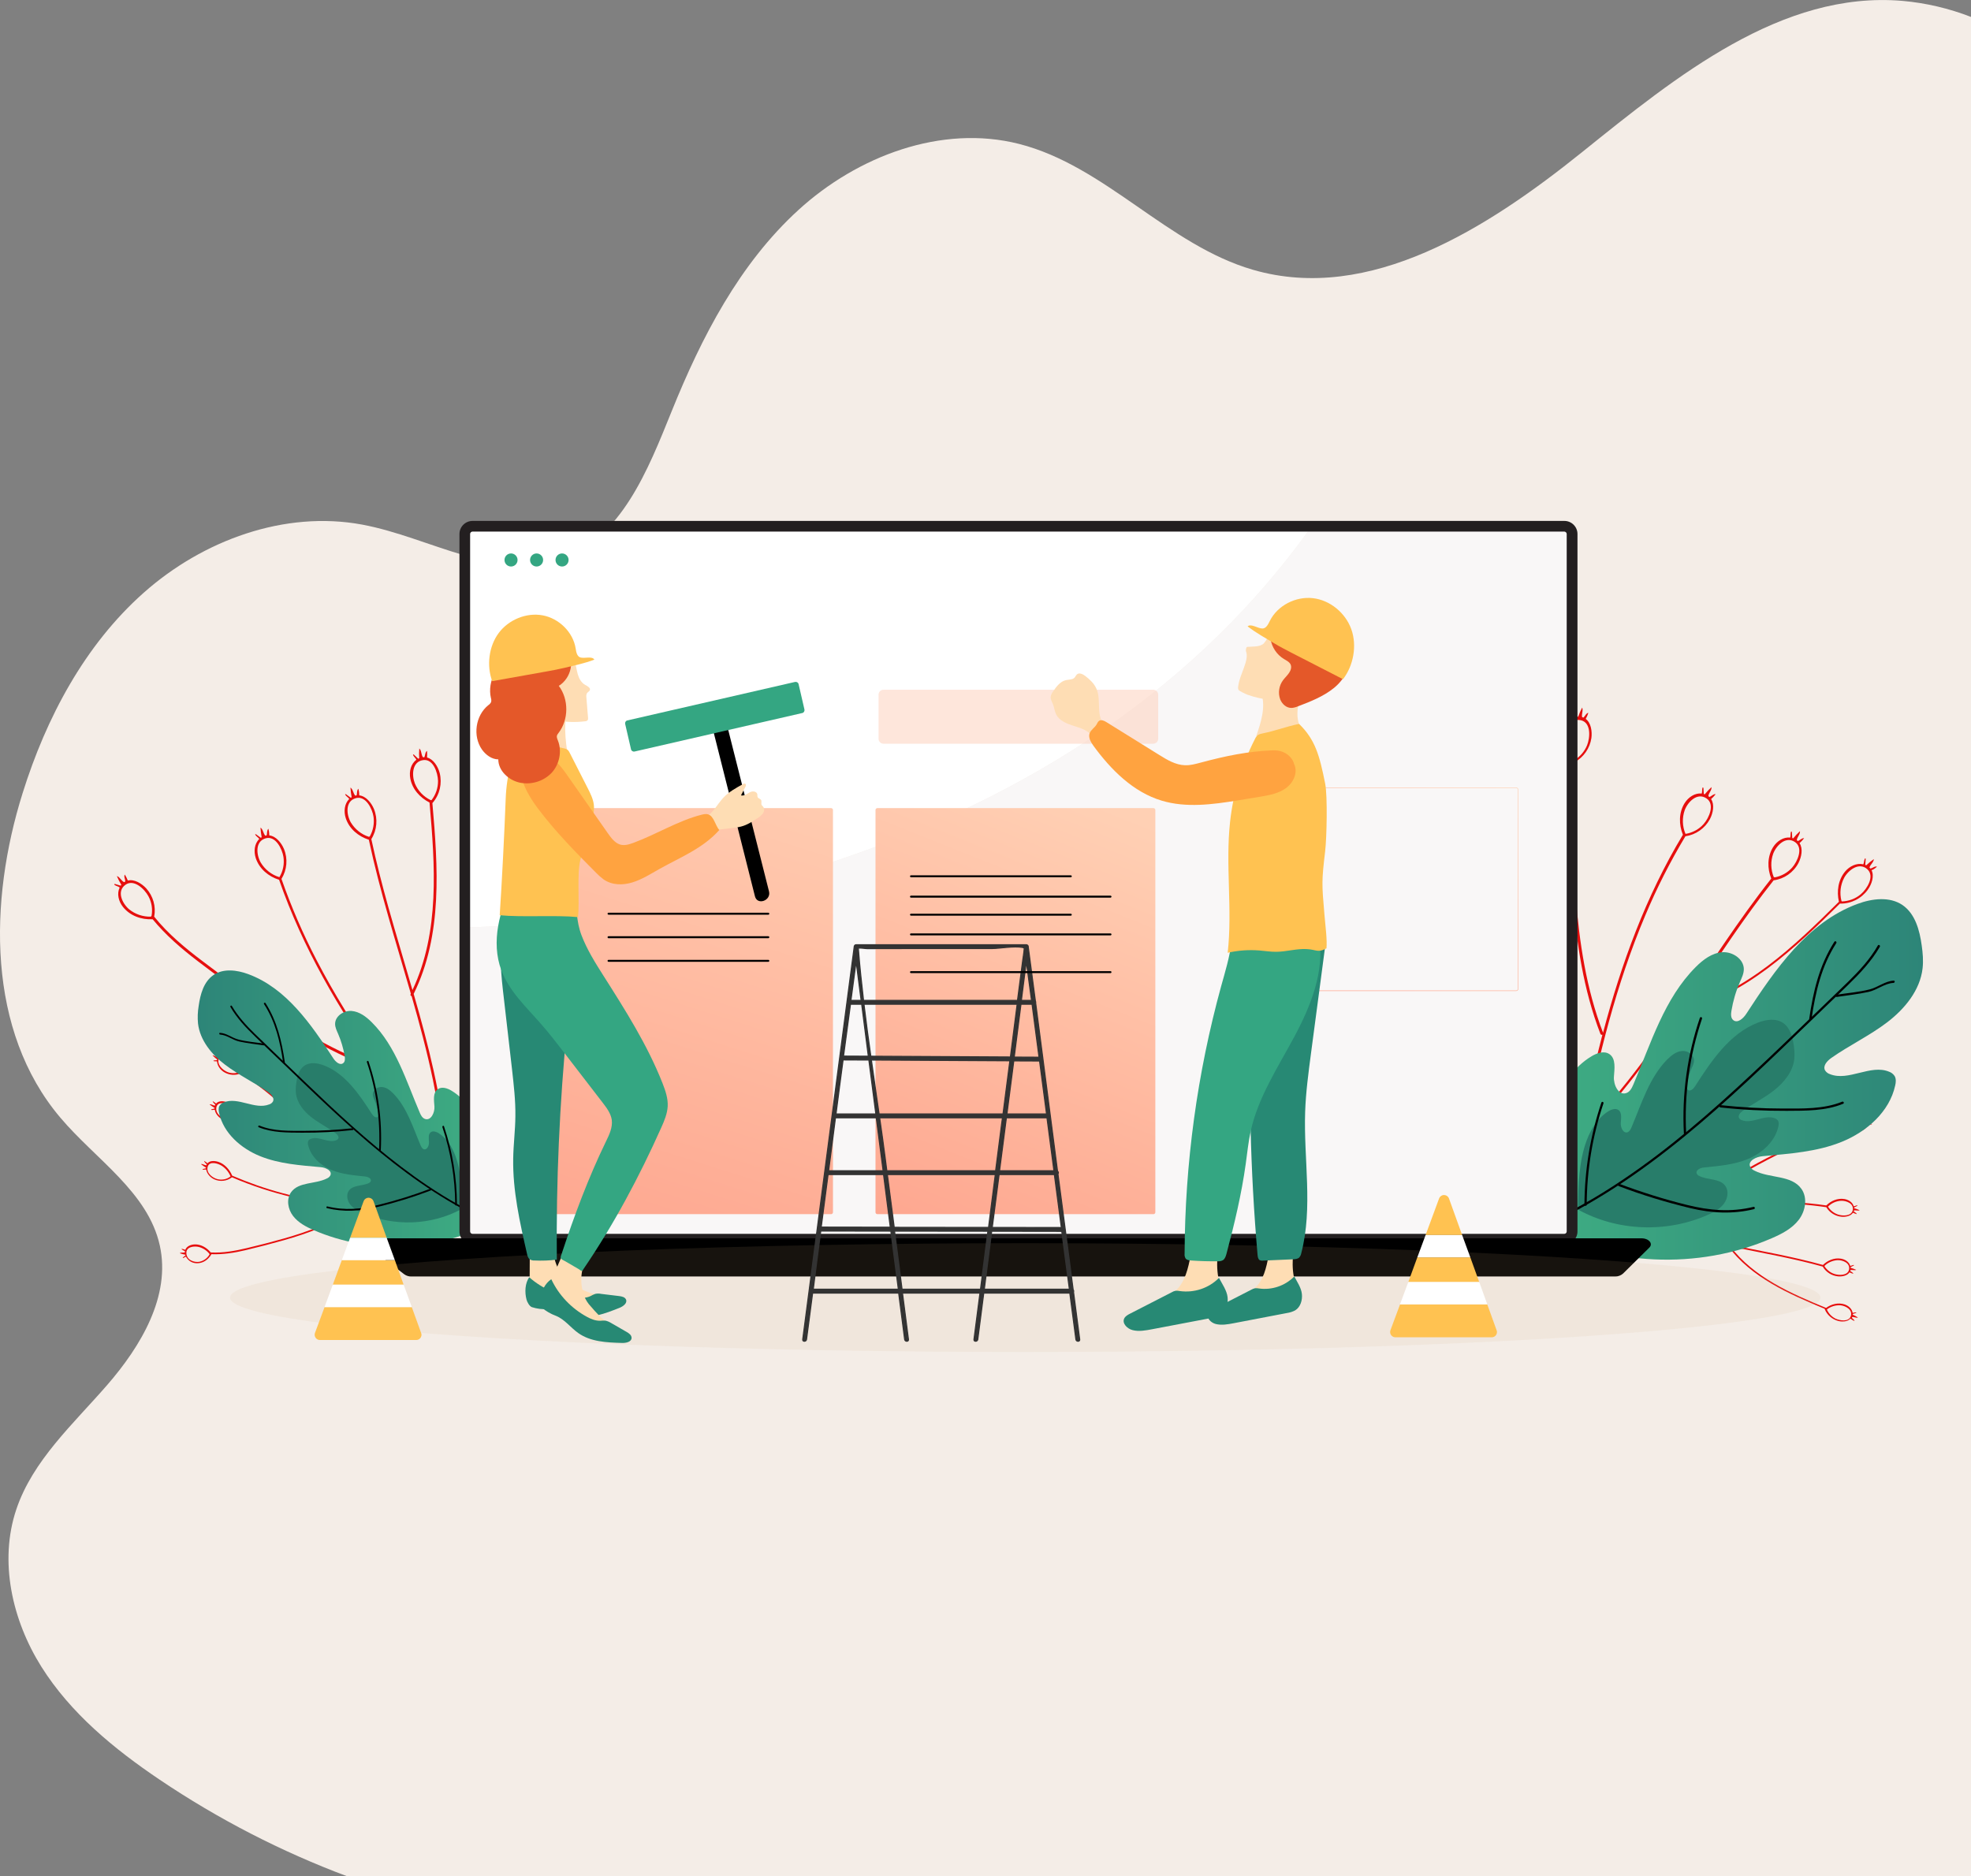 <?xml version="1.0" encoding="UTF-8"?> <svg xmlns="http://www.w3.org/2000/svg" xmlns:xlink="http://www.w3.org/1999/xlink" version="1.1" id="Calque_1" x="0px" y="0px" viewBox="0 0 1811.6 1725" style="enable-background:new 0 0 1811.6 1725;" xml:space="preserve"><rect x="0" y="0" width="1811.6" height="1725" fill="#808080" stroke="none"/> <style type="text/css"> .st0{fill:#F4EDE7;} .st1{fill:#E60F0E;} .st2{fill:url(#SVGID_1_);} .st3{fill:#287D6A;} .st4{fill:url(#SVGID_2_);} .st5{fill:#FFFFFF;} .st6{fill:#F9F7F7;} .st7{fill:#231F20;} .st8{opacity:0.11;fill:#D5AD80;enable-background:new ;} .st9{fill:url(#SVGID_3_);} .st10{fill:url(#SVGID_4_);} .st11{fill:none;stroke:url(#SVGID_5_);stroke-width:0.5;stroke-miterlimit:10;} .st12{fill:#333333;stroke:#333333;stroke-miterlimit:10;} .st13{fill:#34A682;} .st14{opacity:0.54;fill:#FED1BD;enable-background:new ;} .st15{fill:#FEDDB4;} .st16{fill:#278974;} .st17{fill:#FFC251;} .st18{fill:#FFA340;} .st19{fill:#E45829;} </style> <title>Fichier 1</title> <path class="st0" d="M1748.5,0.8c-111-9.4-207.6,69.3-294.4,139.1S1258.9,279,1151.9,248.1c-78.7-22.7-135.9-95.6-215.3-115.8 c-71.3-18.1-148.5,11.2-202.8,60.8s-89,116.9-116.5,185.1c-21.8,54-46.2,116.3-101.1,135.5C456.7,534.6,395,493.9,333,482.3 c-71.4-13.3-146.6,14.4-200.9,62.6S42.5,659.8,20.8,729.1c-31.3,99.7-32.9,218.5,34.6,298.3c32.5,38.5,80.7,68.5,91.5,117.7 c10.2,46.4-17.4,92.5-48.5,128.3s-68.3,69.2-83.4,114.2c-16.1,47.8-3.8,101.9,23,144.6s66.8,75.6,108.6,103.8 c54,36.4,112,66.3,173,89.1h1492.1V15.6C1791.4,7.7,1770.1,2.7,1748.5,0.8z"></path> <path class="st1" d="M1725.2,796.7c-2.1-0.6-3.9,1.3-6,1.8c-0.3-0.3-0.6-0.6-0.9-0.9c0.6-2.7,3.9-4.8,4-7.8c-2.5,1.7-4.8,3.6-7,5.7 c-0.3-0.2-0.6-0.3-0.9-0.4l0.4-5.2c0-0.4-0.1-0.9-0.4-0.8c-0.2,0-0.3,0.2-0.4,0.4c-0.8,1.5-0.6,3.6-1.4,5.1 c-6.1-1.5-12.6,1.7-16.7,6.6c-6.4,7.7-7.9,18.2-5.7,27.8c-41,40.7-85.2,83.3-142.6,98.1c14.8-21.9,29.4-43.9,44.3-65.6 c12.3-17.8,24.9-35.3,38.3-52.2c9.7-1.3,18.2-7.2,22.8-15.9c2.8-5.5,4.4-13.2,1-18.3c1.5-1.3,2.9-2.8,4.2-4.5 c-2.1-0.3-3.7,1.8-5.7,2.6c-0.3-0.3-0.7-0.5-1-0.8c0.2-2.8,3.2-5.3,2.9-8.3c-2.2,2-4.3,4.2-6.2,6.6c-0.3-0.1-0.6-0.2-0.9-0.3 l-0.3-5.2c0-0.4-0.2-0.8-0.6-0.8c-0.2,0-0.3,0.2-0.3,0.4c-0.6,1.6-0.1,3.6-0.7,5.2c-6.3-0.7-12.3,3.4-15.7,8.8 c-5.4,8.7-5.4,19.6-1.7,28.9c-30.3,38.4-56.6,79.7-84.1,120.1l-0.5,0.1c-0.6,0.1-1,0.8-0.9,1.4c0,0.1,0.1,0.2,0.1,0.3 c-14.9,21.9-30.2,43.6-46.7,64.4c-12.6,16-26.1,31.3-40.4,45.9c13.4-67.6,29.8-134.7,56.7-198.3c10.5-25.1,22.9-49.4,36.9-72.8 c9.6-1.4,18-7.3,22.6-15.9c2.8-5.5,4.4-13.2,1-18.3c1.5-1.3,2.9-2.8,4.2-4.5c-2.1-0.3-3.7,1.8-5.7,2.6c-0.3-0.3-0.7-0.5-1-0.8 c0.2-2.8,3.2-5.3,2.9-8.3c-2.2,2-4.3,4.2-6.2,6.6c-0.3-0.1-0.6-0.2-0.9-0.3l-0.3-5.2c0-0.4-0.2-0.8-0.6-0.8c-0.2,0-0.3,0.2-0.3,0.4 c-0.6,1.6-0.1,3.6-0.7,5.2c-6.3-0.7-12.3,3.4-15.7,8.8c-5.5,8.8-5.4,19.8-1.6,29.1c-34.1,56.5-56.6,118.5-73.4,182 c-15.5-40.3-21.8-83.2-25.2-126c-1.7-20.7-2.9-41.4-3.9-62.1c-1-20.3-1-40.6,3-60.6c8.3-4.6,14-12.8,15.4-22.2 c0.8-6.1-0.3-13.9-5.2-17.6c1-1.8,1.8-3.7,2.4-5.6c-2.1,0.4-2.9,2.9-4.5,4.4c-0.4-0.2-0.8-0.3-1.2-0.4c-0.8-2.7,1.2-6.1,0-8.8 c-1.4,2.7-2.6,5.4-3.6,8.3c-0.3,0-0.7,0-1,0.1l-2.1-4.8c-0.1-0.3-0.5-0.7-0.8-0.5c-0.1,0.1-0.2,0.3-0.2,0.5c0,1.8,1.1,3.5,1.1,5.1 c-6.2,1.5-10.4,7.3-11.8,13.6c-2.2,10.3,1.7,20.8,8.6,28.3c0,0,0.1,0.1,0.1,0.1c-3.6,18.7-3.9,37.7-3.1,56.7 c0.9,21.8,2.3,43.7,4.1,65.5c3.5,43.2,9.8,86.5,25.5,127.1c0.3,0.7,1.1,1,1.8,0.8c-7.3,27.7-13.5,55.6-19.1,83.5 c-0.5,2.7-1,5.3-1.6,8l-0.8,0.8c-0.5,0.5-0.5,1.3,0,1.7c0.1,0.1,0.2,0.1,0.3,0.2c-4.6,23.2-8.8,46.5-13,69.7 c-0.3,1.6,2.1,2.3,2.4,0.7c4.3-23.9,8.7-48,13.4-71.9c34.6-34.6,63.3-74,90.8-114.4c58.9-14.2,104.1-57.5,146-99 c0.1,0,0.2,0.1,0.3,0.1c10,0.1,19.3-4.6,25.2-12.7c3.6-5,6.2-12.5,3.5-18C1722.1,799.4,1723.7,798.1,1725.2,796.7z M1629.8,784.8 c2.8-7.4,11.4-16.5,20-10.7c8,5.4,2.3,17.9-2.6,23.5c-4.2,4.7-9.9,7.9-16.1,9c-0.2-0.2-0.5-0.3-0.8-0.3 C1627.5,799.4,1627.3,791.8,1629.8,784.8L1629.8,784.8z M1548.5,744.7c2.8-7.4,11.4-16.5,20-10.7c8,5.4,2.3,17.9-2.6,23.5 c-4.3,4.9-10.3,8.1-16.7,9.1C1546.2,759.6,1546,751.8,1548.5,744.7L1548.5,744.7z M1438.1,679c0.1-7.9,5.2-19.4,15.2-16.8 c9.3,2.4,8.2,16.1,5.4,23c-2.4,5.8-6.6,10.6-12,13.8c-0.3-0.1-0.7-0.1-1,0.1C1440.8,693.5,1438.1,686.4,1438.1,679z M1710.4,822 c-4.9,4.2-11.1,6.5-17.5,6.7c-0.1-0.2-0.2-0.4-0.4-0.6c-1.8-7.1-0.9-14.6,2.5-21.1c3.8-7,13.6-14.8,21.3-7.9 C1723.4,805.5,1716,817.2,1710.4,822z"></path> <path class="st1" d="M1704.5,1214.4c-0.1-1.3-1.6-1.9-2.4-2.9c0.1-0.2,0.2-0.5,0.3-0.7c1.7-0.3,3.6,1,5.3,0.4 c-1.5-1-3.1-1.8-4.8-2.6c0-0.2,0-0.4,0-0.6l3-1c0.2-0.1,0.5-0.3,0.3-0.4c-0.1-0.1-0.2-0.1-0.3-0.1c-1.1-0.1-2.1,0.5-3.1,0.4 c-0.6-3.8-3.9-6.6-7.6-7.8c-5.8-1.8-12-0.2-16.8,3.3c-32.2-13.3-66.3-28-88-56.5c15.6,3.2,31.3,6.1,46.9,9.4 c12.8,2.7,25.5,5.6,38,9.1c3,5.1,8.3,8.5,14.2,9c3.7,0.3,8.4-0.6,10.4-3.7c1.1,0.5,2.3,1,3.5,1.3c-0.3-1.3-1.9-1.7-2.8-2.6 c0.1-0.2,0.2-0.5,0.2-0.7c1.6-0.6,3.7,0.5,5.3-0.3c-1.7-0.8-3.4-1.4-5.1-1.9c0-0.2,0-0.4-0.1-0.6l2.8-1.4c0.2-0.1,0.4-0.3,0.3-0.5 c-0.1-0.1-0.2-0.1-0.3-0.1c-1.1,0.1-2,0.8-3.1,0.8c-1.1-3.7-4.8-6-8.6-6.6c-6.1-1-12.2,1.6-16.5,5.8c-28.5-7.9-57.6-12.9-86.6-18.8 l-0.2-0.3c-0.2-0.3-0.7-0.4-1-0.2c-0.1,0-0.1,0.1-0.2,0.2c-15.7-3.2-31.3-6.6-46.8-11c-11.9-3.3-23.6-7.2-35-11.8 c40.8-8.3,82-14.9,123.7-14.8c16.4,0,32.9,1.2,49.2,3.6c3,5,8.3,8.3,14.1,8.8c3.7,0.3,8.4-0.6,10.4-3.7c1.1,0.5,2.3,1,3.5,1.3 c-0.3-1.3-1.9-1.7-2.8-2.6c0.1-0.2,0.2-0.5,0.2-0.7c1.6-0.6,3.7,0.5,5.3-0.3c-1.7-0.8-3.4-1.4-5.1-1.9c0-0.2,0-0.4-0.1-0.6l2.8-1.4 c0.2-0.1,0.4-0.3,0.3-0.5c-0.1-0.1-0.2-0.1-0.3-0.1c-1.1,0.1-2,0.8-3.1,0.8c-1.1-3.7-4.8-6-8.6-6.6c-6.2-1-12.3,1.6-16.6,5.9 c-39.4-5.8-79.2-3.8-118.5,1.7c18.8-18,41.2-31.5,64.2-43.5c11.1-5.8,22.3-11.3,33.7-16.7c11.1-5.3,22.4-10,34.4-12.5 c4.5,3.6,10.4,4.8,15.9,3.4c3.6-1,7.7-3.4,8.6-7c1.2,0.1,2.5,0.2,3.7,0.1c-0.7-1.1-2.3-0.9-3.5-1.5c0-0.3,0-0.5-0.1-0.8 c1.3-1.1,3.7-0.7,4.9-2.1c-1.8-0.2-3.6-0.2-5.4-0.1c-0.1-0.2-0.2-0.4-0.3-0.5l2.2-2.3c0.2-0.2,0.3-0.4,0.1-0.6 c-0.1-0.1-0.2-0.1-0.3,0c-1,0.4-1.7,1.4-2.6,1.8c-2.3-3.1-6.5-4.1-10.3-3.4c-6.3,1.2-11.2,5.8-13.8,11.4c0,0,0,0.1,0,0.1 c-11.3,2.4-21.9,6.7-32.3,11.5c-11.9,5.6-23.8,11.5-35.5,17.6c-23.2,12-45.8,25.7-64.8,43.9c-0.3,0.3-0.3,0.8,0,1.2 c-17.1,2.4-34.1,5.5-51,8.9l-4.8,1l-0.6-0.3c-0.4-0.1-0.8,0-1,0.4c0,0.1,0,0.1,0,0.2c-14,2.9-27.9,5.9-41.9,9 c-0.9,0.2-0.8,1.7,0.2,1.5c14.3-3.2,28.7-6.4,43.2-9.3c27.4,11.2,56,17.9,84.9,23.8c21.7,29.5,56.4,44.5,89.2,58.1 c0,0.1,0,0.1,0,0.2c2.2,5.6,7.1,9.7,12.9,11.1c3.6,0.8,8.4,0.5,10.8-2.3C1702.2,1213.4,1703.4,1214,1704.5,1214.4z M1688.8,1158.5 c4.8-0.2,11.9,2.5,10.7,8.6c-1.1,5.7-9.4,5.5-13.7,4c-3.6-1.2-6.7-3.7-8.8-6.9c0.1-0.2,0.1-0.3,0-0.5 C1680.2,1160.6,1684.4,1158.8,1688.8,1158.5L1688.8,1158.5z M1692.2,1103.9c4.8-0.2,11.9,2.5,10.7,8.6c-1.1,5.7-9.4,5.5-13.7,4 c-3.7-1.3-6.9-3.8-9-7.2C1683.3,1106.1,1687.6,1104.1,1692.2,1103.9L1692.2,1103.9z M1703,1027.1c4.4-1.8,12-1.6,12.9,4.5 c0.8,5.7-7.1,8.3-11.5,8.4c-3.8,0-7.5-1.2-10.5-3.5c0-0.2-0.1-0.4-0.3-0.5C1695.6,1032,1698.9,1028.8,1703,1027.1L1703,1027.1z M1687,1212.2c-3.5-1.8-6.2-4.6-7.8-8.2c0.1-0.1,0.2-0.2,0.2-0.4c3.5-2.6,7.9-3.9,12.3-3.6c4.8,0.5,11.4,4.1,9.4,10 C1699.2,1215.5,1691,1214.1,1687,1212.2L1687,1212.2z"></path> <linearGradient id="SVGID_1_" gradientUnits="userSpaceOnUse" x1="1414.37" y1="733.748" x2="1767.299" y2="733.748" gradientTransform="matrix(1 0 0 -1 0 1726)"> <stop offset="0" style="stop-color:#3FAE83"></stop> <stop offset="1" style="stop-color:#2D8578"></stop> </linearGradient> <path class="st2" d="M1414.4,1124.8c0.2-36.3,0.5-73.6,13.4-107.6c7-18.5,18.2-36.1,35.1-46.2c5-3,11.6-5.2,16.4-1.9 c6.1,4.2,4.6,13.4,4.1,20.8s4.2,17.4,11.3,15c3.4-1.1,5.2-4.7,6.6-8c16.2-37.8,28.3-79,57.4-108c6.7-6.7,14.8-12.8,24.2-13.5 s19.8,6.1,19.9,15.5c0,4.2-1.9,8.1-3.6,11.9c-3.7,8.5-6.3,17.4-7.8,26.5c-0.5,3.1-0.7,6.7,1.8,8.6c3.9,3,9.1-1.6,11.8-5.8 c26.6-40.9,56.4-84.2,102.2-101.1c13.5-5,29.6-7,41.4,1c11.7,8,15.8,23.2,17.7,37.2c1,7,1.6,14,0.8,21 c-2.3,20.2-16.4,37.3-32.5,49.6s-34.8,21.1-51.4,32.8c-3.8,2.7-7.9,7.1-5.8,11.3c1,1.7,2.7,3,4.6,3.6c17.1,6.8,37.2-9.3,54.2-2.3 c2.1,0.7,3.9,2.1,5.2,4c1.5,2.6,1.2,5.9,0.5,8.8c-5.3,24.2-26.2,42.4-49.1,51.7s-48.1,10.9-72.7,13.2c-5.8,0.5-13.8,4.2-11.5,9.6 c0.7,1.8,2.5,3,4.2,3.8c14,7.1,33.8,3.8,42.9,16.6c5.9,8.3,3.8,20.4-2.4,28.5s-15.7,13-25,17c-67.7,29.3-148.8,25.6-213.5-9.7"></path> <path class="st3" d="M1450.4,1110.1c0.3-20.8,0.7-42.2,8-61.8c4-10.6,10.4-20.8,19.9-26.7c2.8-1.7,6.6-3,9.2-1.2 c3.4,2.4,2.5,7.6,2.2,11.9s2.3,9.9,6.2,8.6c1.9-0.7,2.9-2.7,3.7-4.6c9.2-21.7,16.3-45.5,32.7-62.2c3.8-3.8,8.3-7.4,13.6-7.9 s11.1,3.4,11.1,8.8c0,2.4-1.1,4.7-2.1,6.9c-2.1,4.9-3.6,10-4.5,15.2c-0.3,1.8-0.4,3.9,1,4.9c2.2,1.7,5.1-1,6.6-3.4 c15.1-23.6,32-48.6,57.8-58.5c7.6-2.9,16.6-4.2,23.2,0.4s8.7,13.2,9.8,21.2c0.6,4,0.7,8,0.4,12c-1.4,11.6-9.4,21.4-18.5,28.6 s-19.6,12.3-29,19c-2.1,1.5-4.5,4.1-3.3,6.5c0.6,1,1.5,1.7,2.6,2c9.6,3.8,20.9-5.6,30.4-1.7c1.2,0.4,2.2,1.2,2.9,2.3 c0.8,1.5,0.6,3.4,0.3,5.1c-3.1,13.9-14.9,24.5-27.8,29.9s-27,6.5-40.8,7.9c-3.3,0.3-7.7,2.5-6.5,5.6c0.5,1,1.3,1.8,2.4,2.2 c7.8,4,19,2,24,9.3c3.3,4.8,2,11.7-1.5,16.3s-8.8,7.5-14.1,9.9c-38.1,17.1-83.6,15.4-119.7-4.5"></path> <path d="M1415.1,1129.5c96.4-42.7,172.9-117.5,247.8-189.6c11.7-11.3,23.4-22.5,35.1-33.8c11.2-10.9,22-22.2,29.8-35.7 c0.7-1.2-1.1-2.4-1.8-1.2c-7.2,12.6-17,23.2-27.3,33.3s-20.9,20.1-31.3,30.2c-18.9,18.2-37.7,36.4-56.8,54.2 c-37.6,35.2-76.6,69.2-119.4,97.9c-24.4,16.5-50.1,30.8-77,42.8C1413,1128.2,1413.9,1130.1,1415.1,1129.5L1415.1,1129.5z"></path> <path d="M1562.4,935.7c-11.6,34.2-16.6,70.2-14.7,106.3c0.1,1.3,2.2,1.5,2.1,0.1c-1.9-35.8,3.1-71.7,14.6-105.7 c0.2-0.6-0.2-1.1-0.7-1.3C1563.2,935,1562.6,935.2,1562.4,935.7L1562.4,935.7z"></path> <path d="M1581.3,1018.1c20.3,2.2,40.6,3.2,61,3.1c17.2-0.1,35.6,0.2,51.8-6.5c1.3-0.5,0.3-2.4-0.9-1.9c-17,7-36.7,6.3-54.7,6.3 c-19,0-38.1-1.1-57-3.1C1580.1,1015.8,1580,1017.9,1581.3,1018.1L1581.3,1018.1z"></path> <path d="M1686,865.8c-13.9,21.8-19.4,45.6-23.1,70.9c-0.2,1.3,1.9,1.5,2.1,0.1c3.7-24.9,9-48.3,22.8-69.8 C1688.5,865.8,1686.8,864.6,1686,865.8L1686,865.8z"></path> <path d="M1688.3,916.5c9.6-1.5,19.5-2.5,29-4.6c8-1.7,14.8-7.9,23.1-8.3c1.3-0.1,1.5-2.2,0.1-2.1c-8,0.5-14.2,6-21.8,8 c-10,2.6-20.7,3.4-30.8,5C1686.5,914.7,1686.9,916.7,1688.3,916.5L1688.3,916.5z"></path> <path d="M1471.9,1013.6c-10.2,30.2-15.4,61.9-15.6,93.8c0,1.4,2.1,1.5,2.1,0.1c0.1-31.7,5.3-63.2,15.4-93.2c0.2-0.6-0.2-1.1-0.7-1.3 C1472.7,1012.8,1472.1,1013.1,1471.9,1013.6L1471.9,1013.6z"></path> <path d="M1487.8,1090.4c21.5,8.2,43.6,14.9,66,20.3c19.4,4.6,38.7,5.7,58.3,0.9c1.3-0.3,0.9-2.4-0.4-2.1 c-20.8,5.1-40.7,3.3-61.2-1.8c-21-5.2-41.7-11.7-61.9-19.3C1487.2,1087.9,1486.5,1089.9,1487.8,1090.4L1487.8,1090.4z"></path> <path class="st1" d="M392.5,690.3c-1.8,1.2-1.6,3.8-2.4,5.8c-0.4,0-0.8,0-1.3,0.1c-1.8-2.2-1.2-6.1-3.4-8.1c-0.3,3-0.3,6-0.1,9 c-0.3,0.1-0.6,0.3-0.9,0.4l-3.8-3.6c-0.3-0.3-0.7-0.5-0.9-0.2c-0.1,0.2-0.1,0.4,0,0.5c0.7,1.6,2.4,2.8,3,4.3 c-5.1,3.7-6.8,10.8-5.6,17.1c1.8,9.9,8.9,17.7,17.7,22.2c5,57.5,9.6,118.8-15.7,172.4c-7.3-25.4-15-50.7-22.1-76 c-5.8-20.8-11.2-41.7-15.7-62.8c5.2-8.3,6.1-18.6,2.4-27.7c-2.4-5.7-7.3-11.8-13.5-12.5c0-2-0.3-4.1-0.8-6.1c-1.6,1.4-1,4-1.6,6.1 c-0.4,0.1-0.8,0.1-1.2,0.3c-2-1.9-2-5.8-4.5-7.5c0.2,3,0.5,6,1.1,8.9c-0.3,0.2-0.5,0.4-0.8,0.5l-4.2-3.1c-0.3-0.2-0.8-0.4-0.9-0.1 c-0.1,0.2,0,0.4,0.1,0.5c0.9,1.5,2.7,2.4,3.6,3.8c-4.5,4.4-5.2,11.6-3.2,17.7c3.2,9.8,11.6,16.7,21.2,19.8 c10.2,47.9,25.1,94.5,38.6,141.5l-0.2,0.5c-0.3,0.6-0.1,1.3,0.5,1.6c0.1,0.1,0.2,0.1,0.4,0.1c7.3,25.5,14.2,51.1,19.6,77.1 c4.2,20,7.4,40.1,9.5,60.4c-43.4-53.5-84.5-109-116.3-170.3c-12.6-24.2-23.4-49.2-32.4-74.9c5.1-8.3,6-18.5,2.3-27.5 c-2.4-5.7-7.3-11.8-13.5-12.5c0-2-0.3-4.1-0.8-6.1c-1.6,1.4-1,4-1.6,6.1c-0.4,0.1-0.8,0.1-1.2,0.3c-2-1.9-2-5.8-4.5-7.5 c0.2,3,0.5,6,1.1,8.9c-0.3,0.2-0.6,0.4-0.8,0.5l-4.2-3.1c-0.3-0.2-0.8-0.4-0.9-0.1c-0.1,0.2,0,0.4,0.1,0.5c0.9,1.5,2.7,2.4,3.6,3.8 c-4.6,4.4-5.2,11.6-3.2,17.7c3.3,9.8,11.7,16.8,21.4,19.8c21.7,62.4,54.9,119.2,93.1,172.8c-40.9-13.9-77.8-36.4-113-61.1 c-17-11.9-33.7-24.2-50.2-36.7c-16.2-12.2-31.9-25.2-44.7-41.1c1.8-9.3-0.9-18.9-7.3-26c-4.2-4.5-10.9-8.7-16.9-7.2 c-0.7-1.9-1.7-3.7-2.8-5.5c-1.1,1.9,0.4,4.1,0.5,6.3c-0.4,0.2-0.7,0.4-1.1,0.7c-2.6-1.1-3.9-4.8-6.7-5.6c1.2,2.8,2.5,5.4,4.1,8 c-0.2,0.3-0.4,0.5-0.6,0.8l-5-1.5c-0.3-0.1-0.9-0.1-0.9,0.3c0,0.2,0.1,0.4,0.3,0.5c1.3,1.1,3.4,1.3,4.7,2.4 c-2.8,5.7-1,12.7,2.9,17.7c6.5,8.3,17,12,27.3,11.5c0,0,0.1,0,0.1,0c12.1,14.7,26.5,27.1,41.6,38.6c17.4,13.3,35,26.2,53,38.7 c35.5,24.9,72.7,47.8,114,61.7c0.7,0.2,1.5-0.2,1.7-0.9c16.6,23.3,34.1,45.9,52,68c1.7,2.1,3.4,4.2,5.1,6.3c0,0.4,0.1,0.8,0.1,1.2 c0.1,0.7,0.7,1.2,1.4,1.1c0.1,0,0.2,0,0.3-0.1c14.9,18.3,30.1,36.5,45.3,54.6c1,1.2,3.1-0.2,2.1-1.4c-15.6-18.7-31.3-37.4-46.7-56.3 c-4.5-48.8-16.5-96-30-142.9c26.8-54.4,22.3-116.8,17.2-175.5c0.1-0.1,0.2-0.1,0.3-0.2c6.5-7.6,8.8-17.8,6.4-27.4 c-1.6-6-5.7-12.7-11.6-14.2C392.6,694.3,392.7,692.3,392.5,690.3z M322.4,756c-3.9-6.9-5.4-19.3,4.5-22.2c9.2-2.7,15.3,9.7,16.4,17 c0.9,6.2-0.3,12.6-3.4,18.1c-0.3,0.1-0.5,0.2-0.8,0.4C332.1,767.1,326.2,762.3,322.4,756z M239.6,792.9c-3.9-6.9-5.4-19.3,4.5-22.2 c9.2-2.7,15.2,9.7,16.4,17c1,6.5-0.3,13.1-3.7,18.7C249.6,804.2,243.5,799.4,239.6,792.9z M118.5,835.8c-6-5.2-11.6-16.4-3.2-22.4 c7.8-5.6,17.6,4,21.1,10.5c3,5.5,4,11.8,2.9,18c-0.3,0.2-0.5,0.5-0.5,0.8C131.4,842.9,124.2,840.5,118.5,835.8z M402.6,717.8 c0.1,6.4-2,12.7-6,17.8c-0.2-0.1-0.5-0.1-0.7,0c-6.6-3.2-11.8-8.6-14.6-15.4c-2.9-7.4-2.7-19.9,7.5-21.4 C398.2,697.3,402.4,710.4,402.6,717.8L402.6,717.8z"></path> <path class="st1" d="M198.6,967.8c0,1.3,1.4,2.3,2,3.6c-0.1,0.2-0.2,0.4-0.4,0.6c-1.6-0.1-3.3-2-4.9-1.8c1.3,1.4,2.8,2.6,4.3,3.8 c0,0.2,0,0.4-0.1,0.6l-2.9,0.3c-0.2,0-0.4,0.1-0.4,0.4c0.1,0.1,0.1,0.2,0.3,0.2c1,0.3,2.1,0,3,0.3c0.2,4,3.1,7.8,6.4,9.8 c4.9,3,11,3.4,16.1,0.8c29.1,21.7,59.9,45.3,77.7,79.9c-14.4-7.2-28.9-14.1-43.3-21.3c-11.8-5.9-23.5-12.2-35-18.9 c-2.4-5.9-7-10.8-12.6-12.8c-3.5-1.2-7.9-1.5-10.2,1.2c-1-0.8-2-1.6-3.1-2.2c0.2,1.4,1.6,2.2,2.4,3.3c-0.1,0.2-0.2,0.5-0.3,0.7 c-1.6,0.2-3.4-1.5-5-1c1.5,1.2,3,2.3,4.6,3.2c0,0.2,0,0.4,0,0.6l-2.8,0.7c-0.2,0-0.4,0.2-0.3,0.4c0.1,0.1,0.2,0.2,0.3,0.2 c1,0.2,2-0.3,3-0.1c0.7,4,3.9,7.4,7.5,9c5.3,2.4,11.4,1.7,16-1.8c26.1,15.2,53.1,27.7,79.8,40.9l0.2,0.3c0.1,0.4,0.5,0.5,0.9,0.4 c0.1,0,0.2-0.1,0.2-0.1c14.5,7.2,28.9,14.7,43,23c11,6.4,21.7,13.3,32,20.7c-39.1-1.7-78.5-5.3-117.7-15.9c-15.7-4.2-31-9.6-45.9-16 c-2.4-5.8-7-10.7-12.5-12.6c-3.5-1.2-7.9-1.4-10.2,1.2c-1-0.8-2-1.6-3.1-2.2c0.2,1.4,1.6,2.2,2.4,3.3c-0.1,0.2-0.2,0.5-0.3,0.7 c-1.6,0.2-3.4-1.5-5-1c1.5,1.2,3,2.3,4.6,3.2c0,0.2,0,0.4,0,0.6l-2.8,0.7c-0.2,0-0.4,0.2-0.3,0.4c0.1,0.1,0.2,0.2,0.3,0.2 c1,0.2,2-0.3,3-0.1c0.7,4,3.9,7.4,7.5,9c5.3,2.4,11.5,1.7,16.2-1.9c36.6,15.8,74.2,23.8,111.7,28c-19.4,13.7-41.6,22-64.4,28.4 c-11,3.1-22.1,6-33.2,8.6c-10.9,2.6-22,4.7-33.6,4.1c-3.9-4.7-9.4-7.6-14.7-7.4c-3.5,0.1-7.5,1.6-8.7,5c-1.1-0.5-2.3-0.8-3.5-1 c0.6,1.3,2.1,1.5,3.2,2.4c0,0.3,0,0.5,0,0.8c-1.3,0.8-3.5-0.2-4.8,0.9c1.7,0.6,3.4,1.1,5.1,1.4c0.1,0.2,0.1,0.4,0.2,0.6l-2.3,1.8 c-0.1,0.1-0.3,0.4-0.2,0.5c0.1,0.1,0.2,0.1,0.3,0.1c1-0.2,1.7-1.1,2.6-1.2c1.9,3.5,5.4,5.8,9.4,6c6,0.4,11-3.1,14-8.2 c0,0,0-0.1,0-0.1c10.8,0.4,21.2-1.3,31.4-3.7c11.8-2.8,23.4-5.8,35-9.1c23-6.5,45.5-14.8,65-28.7c0.3-0.3,0.4-0.8,0.1-1.2 c16.3,1.8,32.6,2.9,48.8,3.7l4.6,0.2l0.6,0.4c0.3,0.2,0.6,0.2,0.9-0.1c0.1-0.1,0.1-0.2,0.1-0.3c13.4,0.6,26.8,0.9,40.2,1.3 c0.9,0,0.9-1.6,0-1.6c-13.8-0.3-27.6-0.7-41.5-1.3c-24.7-18.3-51.1-32.4-77.8-45.7c-17.7-35.6-49-59.7-78.8-81.9c0-0.1,0-0.1,0-0.2 c-1.5-6.2-5.6-11.5-11.2-14.6c-3.4-1.7-7.9-2.6-10.4-0.4C200.6,969.4,199.6,968.6,198.6,967.8z M208.3,1029 c-4.5-1-10.9-5.5-9.3-11.5c1.6-5.5,9.4-3.2,13.2-0.7c3.4,2.3,6,5.5,7.6,9.2c0,0.2,0,0.3,0,0.5C216.5,1029,212.3,1029.9,208.3,1029 L208.3,1029z M200.2,1084.1c-4.5-1-10.9-5.5-9.3-11.5c1.6-5.5,9.4-3.2,13.2-0.7c3.5,2.4,6.2,5.7,7.8,9.6 C208.6,1084.1,204.3,1085,200.2,1084.1L200.2,1084.1z M183.1,1160c-4.3,0.7-11.5-1.3-11.8-7.9c-0.3-6.1,7.4-6.8,11.6-5.7 c3.7,1,7.1,3.2,9.5,6.2c0,0.2,0.1,0.4,0.2,0.6C190.6,1156.7,187.1,1159.2,183.1,1160z M214.8,974.5c3.2,2.7,5.5,6.3,6.6,10.3 c-0.1,0.1-0.2,0.2-0.3,0.3c-3.7,1.8-8,2-11.9,0.5c-4.4-1.7-10.4-7.1-7.9-12.6C203.6,968.1,211.3,971.5,214.8,974.5L214.8,974.5z"></path> <linearGradient id="SVGID_2_" gradientUnits="userSpaceOnUse" x1="1780.07" y1="706.85" x2="2050.633" y2="706.85" gradientTransform="matrix(-1 0 0 -1 2232.28 1726)"> <stop offset="0" style="stop-color:#3FAE83"></stop> <stop offset="1" style="stop-color:#2D8578"></stop> </linearGradient> <path class="st4" d="M452.2,1120.7c-0.1-27.9-0.4-56.4-10.3-82.5c-5.4-14.2-13.9-27.7-26.9-35.5c-3.8-2.3-8.9-4-12.6-1.4 c-4.7,3.2-3.5,10.3-3.1,15.9s-3.2,13.3-8.6,11.5c-2.6-0.9-4-3.6-5-6.1c-12.4-29-21.7-60.6-44-82.8c-5.1-5.1-11.3-9.8-18.5-10.4 s-15.2,4.7-15.2,11.9c0,3.2,1.5,6.2,2.8,9.2c2.8,6.5,4.8,13.3,6,20.3c0.4,2.3,0.5,5.2-1.4,6.6c-3,2.3-7-1.3-9-4.4 c-20.4-31.3-43.2-64.6-78.3-77.5c-10.3-3.8-22.7-5.4-31.8,0.8s-12.2,17.8-13.7,28.5c-0.9,5.3-1.1,10.7-0.6,16.1 c1.8,15.5,12.6,28.6,25,38s26.6,16.2,39.4,25.1c2.9,2,6.1,5.5,4.5,8.6c-0.8,1.3-2,2.3-3.5,2.7c-13.1,5.2-28.5-7.2-41.6-1.9 c-1.6,0.6-3,1.6-4,3.1c-1.2,2-0.9,4.5-0.4,6.8c4.1,18.5,20.1,32.5,37.7,39.6s36.9,8.4,55.8,10.1c4.5,0.4,10.5,3.2,8.8,7.4 c-0.7,1.4-1.8,2.4-3.3,3c-10.7,5.4-26,2.9-32.9,12.7c-4.5,6.4-2.9,15.6,1.9,21.8s12,10,19.2,13.1c51.9,22.4,114,19.6,163.7-7.4"></path> <path class="st3" d="M424.6,1109.5c-0.2-16-0.5-32.3-6.2-47.3c-3.1-8.1-8-16-15.3-20.5c-2.2-1.3-5-2.3-7.1-0.9 c-2.6,1.8-1.9,5.9-1.7,9.1s-1.8,7.6-4.8,6.6c-1.5-0.5-2.2-2.1-2.9-3.5c-7.1-16.7-12.5-34.8-25.1-47.7c-2.9-3-6.4-5.7-10.4-6 s-8.5,2.6-8.5,6.7c0.2,1.8,0.7,3.6,1.6,5.3c1.6,3.7,2.8,7.6,3.5,11.7c0.2,1.3,0.3,3-0.7,3.8c-1.7,1.3-3.9-0.8-5.1-2.6 c-11.6-18.1-24.6-37.3-44.3-44.8c-5.8-2.2-12.7-3.2-17.8,0.3s-6.7,10.1-7.5,16.3c-0.5,3.1-0.6,6.2-0.3,9.2 c1.1,8.9,7.2,16.4,14.2,21.9s15,9.4,22.2,14.6c1.6,1.2,3.4,3.2,2.5,5c-0.4,0.8-1.2,1.3-2,1.6c-7.4,2.9-16-4.3-23.3-1.3 c-0.9,0.3-1.7,0.9-2.2,1.7c-0.5,1.2-0.6,2.6-0.2,3.9c2.4,10.6,11.4,18.8,21.3,22.9s20.7,5,31.3,6.1c2.5,0.3,5.9,1.9,5,4.3 c-0.4,0.8-1,1.4-1.8,1.7c-6,3-14.5,1.5-18.4,7.1c-2.5,3.6-1.5,9,1.2,12.5s6.8,5.8,10.8,7.6c29.2,13.1,64.1,11.8,91.8-3.4"></path> <path d="M451.6,1124.4c-73.9-32.7-132.5-90.1-190-145.4c-9-8.6-18-17.2-26.9-25.9c-8.6-8.3-16.9-17-22.9-27.4 c-0.5-0.9,0.8-1.8,1.3-0.9c5.6,9.6,13.1,17.8,21,25.5s16,15.4,24,23.1c14.5,13.9,28.9,27.9,43.5,41.6c28.8,27,58.7,53,91.5,75.1 c18.7,12.6,38.5,23.6,59.1,32.9C453.4,1123.3,452.6,1124.8,451.6,1124.4L451.6,1124.4z"></path> <path d="M338.7,975.8c8.9,26.2,12.7,53.9,11.3,81.5c0,1-1.7,1.2-1.6,0.1c1.4-27.5-2.4-55-11.2-81c-0.1-0.4,0.1-0.9,0.5-1 C338.1,975.1,338.6,975.4,338.7,975.8L338.7,975.8L338.7,975.8z"></path> <path d="M324.2,1038.9c-15.5,1.7-31.1,2.5-46.7,2.4c-13.2-0.1-27.3,0.1-39.7-5c-1-0.4-0.3-1.9,0.7-1.5c13,5.4,28.1,4.8,42,4.8 c14.6,0,29.2-0.8,43.7-2.4C325.1,1037.2,325.3,1038.8,324.2,1038.9L324.2,1038.9z"></path> <path d="M244,922.1c10.7,16.7,14.9,35,17.8,54.4c0.1,1-1.5,1.1-1.6,0.1c-2.8-19.1-6.9-37-17.5-53.5 C242.1,922.2,243.4,921.3,244,922.1z"></path> <path d="M242.2,961c-7.4-1.1-14.9-1.9-22.2-3.5c-6.1-1.3-11.4-6-17.7-6.4c-1-0.1-1.1-1.7-0.1-1.6c6.1,0.3,10.9,4.6,16.7,6.1 c7.6,2,15.8,2.6,23.6,3.8C243.5,959.6,243.3,961.2,242.2,961L242.2,961z"></path> <path d="M408.1,1035.5c7.8,23.2,11.8,47.4,11.9,71.9c0,1-1.6,1.2-1.6,0.1c-0.1-24.3-4.1-48.4-11.8-71.4c-0.1-0.4,0.1-0.9,0.5-1 C407.5,1034.8,407.9,1035,408.1,1035.5L408.1,1035.5z"></path> <path d="M395.9,1094.4c-16.5,6.3-33.4,11.5-50.6,15.6c-14.9,3.5-29.7,4.3-44.7,0.7c-1-0.3-0.7-1.8,0.3-1.6 c15.9,3.9,31.2,2.5,46.9-1.4c16.1-4,32-8.9,47.5-14.8C396.4,1092.4,396.9,1094,395.9,1094.4L395.9,1094.4z"></path> <path class="st5" d="M1203.7,486.6c0.7-0.9,1.3-1.8,2-2.7H434.3c-3.9,0-7.1,3.2-7.1,7.1l0,0v361.5C427.1,852.5,940,854,1203.7,486.6 z"></path> <path class="st6" d="M434.3,1139.2h1003.6c3.9,0,7.1-3.2,7.1-7.1V490.9c0-3.9-3.2-7.1-7.1-7.1h-232.2c-0.7,0.9-1.3,1.8-2,2.7 C940,854,427.2,852.5,427.2,852.5v279.6C427.2,1136,430.3,1139.2,434.3,1139.2z"></path> <path class="st7" d="M1437.9,478.9H434.3c-6.6,0-12,5.4-12,12v641.2c0,6.6,5.4,12,12,12h1003.6c6.6,0,12-5.4,12-12V490.9 C1449.9,484.3,1444.5,478.9,1437.9,478.9C1437.9,478.9,1437.9,478.9,1437.9,478.9z M1440,490.9v641.2c0,1.2-1,2.2-2.2,2.2h0H434.3 c-1.2,0-2.2-1-2.2-2.2V490.9c0-1.2,1-2.2,2.2-2.2h1003.6C1439,488.8,1440,489.7,1440,490.9L1440,490.9z"></path> <path d="M1484.4,1173.5H378.2c-2.3,0.1-4.6-0.6-6.6-2l-31.3-23.9c-4.7-3.6-0.8-9.2,6.6-9.2h1161.8c6.8,0,11,4.9,7.2,8.6l-24.2,23.9 C1489.7,1172.6,1487.1,1173.6,1484.4,1173.5z"></path> <ellipse class="st8" cx="942.3" cy="1192.9" rx="730.9" ry="50"></ellipse> <linearGradient id="SVGID_3_" gradientUnits="userSpaceOnUse" x1="720.223" y1="1059.962" x2="536.963" y2="480.302" gradientTransform="matrix(1 0 0 -1 0 1726)"> <stop offset="0" style="stop-color:#FFD0B4"></stop> <stop offset="1" style="stop-color:#FE9E88"></stop> </linearGradient> <path class="st9" d="M510,742.9h253.9c0.9,0,1.7,0.8,1.7,1.7v369.9c0,0.9-0.8,1.7-1.7,1.7H510c-0.9,0-1.7-0.8-1.7-1.7V744.6 C508.3,743.7,509.1,742.9,510,742.9z"></path> <linearGradient id="SVGID_4_" gradientUnits="userSpaceOnUse" x1="1009.662" y1="987.889" x2="817.172" y2="505.169" gradientTransform="matrix(1 0 0 -1 0 1726)"> <stop offset="0" style="stop-color:#FFD0B4"></stop> <stop offset="1" style="stop-color:#FE9E88"></stop> </linearGradient> <path class="st10" d="M806.4,742.9h253.8c0.9,0,1.7,0.8,1.7,1.7v369.9c0,0.9-0.8,1.7-1.7,1.7H806.4c-0.9,0-1.7-0.8-1.7-1.7V744.6 C804.7,743.7,805.5,742.9,806.4,742.9z"></path> <linearGradient id="SVGID_5_" gradientUnits="userSpaceOnUse" x1="1326.864" y1="1034.213" x2="1206.386" y2="782.757" gradientTransform="matrix(1 0 0 -1 0 1726)"> <stop offset="0" style="stop-color:#FFD0B4"></stop> <stop offset="1" style="stop-color:#FE9E88"></stop> </linearGradient> <path class="st11" d="M1139.7,724.2h253.9c0.9,0,1.7,0.8,1.7,1.7v183.2c0,0.9-0.8,1.7-1.7,1.7h-253.9c-0.9,0-1.7-0.8-1.7-1.7V725.9 C1138,725,1138.8,724.2,1139.7,724.2z"></path> <path class="st12" d="M986.7,1187.7c0.3-0.6,0.2-1.4-0.3-1.9l-14-106.5c0.6-0.8,0.5-2-0.3-2.6c0,0,0,0-0.1,0L951.9,922 c0.1-0.5,0.1-1.1-0.2-1.5l-0.6-4.4l-6-45.5v-0.3c0-1-0.8-1.7-1.8-1.8H786.9c-1,0-1.7,0.8-1.8,1.8v0.3l-41.3,315l-6,45.8 c-0.3,2.2,3.2,2.2,3.5,0c1.9-14.2,3.7-28.4,5.6-42.6H826l5.5,42.6c0.3,2.2,3.8,2.2,3.5,0l-5.5-42.6h71.2l-5.5,42.6 c-0.3,2.2,3.2,2.2,3.5,0l5.5-42.6h79.1l5.6,42.6c0.3,2.2,3.8,2.2,3.5,0L986.7,1187.7z M761.1,1079.8h51l6.2,48.4l-63.5-0.1 L761.1,1079.8z M767.9,1027.6h37.5l6.3,48.7h-50.1C763.7,1060.1,765.8,1043.8,767.9,1027.6L767.9,1027.6z M774.9,974.4l23.7,0.1 l6.4,49.6h-36.6C770.5,1007.5,772.7,990.9,774.9,974.4L774.9,974.4z M781.7,923.2H792l6.1,47.8l-22.8-0.1 C777.4,955,779.5,939.1,781.7,923.2L781.7,923.2z M948.6,923.2l6.4,48.7l-22.8-0.1l6.2-48.6H948.6z M813.6,1064.6 c-1.6-12.3-3.3-24.7-5.1-37h112.9l-0.8,5.8l-5.5,42.9H815.1L813.6,1064.6z M808,1024.1c-2.4-16.5-4.8-33-7.1-49.6l127.3,0.7 l-6.3,48.9H808z M925,1027.6h37.3l1,7.6l5.4,41.1h-50L925,1027.6z M925.5,1024.1l6.3-48.8l23.7,0.1l6.4,48.7L925.5,1024.1z M928.7,971.7L800.4,971c-2.3-15.9-4.4-31.9-6.3-47.8h140.8L928.7,971.7z M815.6,1079.8h99.2l-6.2,48.6l-86.7-0.1L815.6,1079.8z M918.3,1079.8h50.8l6.4,48.7l-63.5-0.1L918.3,1079.8z M948.1,919.7h-9.3l0.5-4.3l4-31.4L948.1,919.7z M848.1,872h64 c6.3,0,19.9-2.5,27.8-1c0.5,0.1,1,0.3,1.5,0.5c0,0.3-0.1,0.8-0.1,1.5c-0.2,3.1-0.8,6.1-1.2,9.2l-4.8,36.8l-0.1,0.7H793.7 c-1.8-15.6-3.5-31.2-4.7-46.7c0-0.7-0.1-1.1-0.1-1.4h0.3c2.6-0.2,6.2,0.5,7.8,0.5L848.1,872L848.1,872z M791.5,919.7h-9.4 c1.6-11.9,3.2-23.9,4.8-35.8L791.5,919.7z M754.4,1131.7l64.4,0.1l6.9,53.4h-78.2C749.7,1167.3,752,1149.5,754.4,1131.7 L754.4,1131.7z M829.1,1185.2l-6.9-53.4l85.8,0.1l-6.8,53.3H829.1z M904.7,1185.2l6.8-53.3l64.4,0.1l7,53.2H904.7z"></path> <circle class="st13" cx="469.7" cy="514.8" r="6"></circle> <circle class="st13" cx="493.2" cy="514.8" r="6"></circle> <circle class="st13" cx="516.6" cy="514.8" r="6"></circle> <path d="M837.2,806.5h147.1c0.5-0.1,0.8-0.5,0.8-1c0-0.4-0.4-0.7-0.8-0.8H837.2c-0.5,0.1-0.8,0.5-0.8,1 C836.5,806.1,836.8,806.4,837.2,806.5z"></path> <path d="M559.2,840.9h147.1c0.5-0.1,0.8-0.5,0.8-1c0-0.4-0.4-0.7-0.8-0.8H559.2c-0.5,0.1-0.8,0.5-0.8,1 C558.5,840.5,558.8,840.8,559.2,840.9z"></path> <path d="M559.2,862.5h147.1c0.5-0.1,0.8-0.5,0.8-1c0-0.4-0.4-0.7-0.8-0.8H559.2c-0.5,0.1-0.8,0.5-0.8,1 C558.5,862.2,558.8,862.5,559.2,862.5z"></path> <path d="M559.2,884.2h147.1c0.5-0.1,0.8-0.5,0.8-1c0-0.4-0.4-0.7-0.8-0.8H559.2c-0.5,0.1-0.8,0.5-0.8,1 C558.5,883.8,558.8,884.2,559.2,884.2z"></path> <path d="M837.2,841.8h147.1c0.5-0.1,0.8-0.5,0.8-1c0-0.4-0.4-0.7-0.8-0.8H837.2c-0.5,0.1-0.8,0.5-0.8,1 C836.5,841.4,836.8,841.7,837.2,841.8z"></path> <path d="M837.2,825.2h183.6c0.5-0.1,0.8-0.5,0.8-1c0-0.4-0.4-0.7-0.8-0.8H837.2c-0.5,0.1-0.8,0.5-0.8,1 C836.5,824.9,836.8,825.2,837.2,825.2z"></path> <path d="M837.2,859.9h183.6c0.5-0.1,0.8-0.5,0.8-1c0-0.4-0.4-0.7-0.8-0.8H837.2c-0.5,0.1-0.8,0.5-0.8,1 C836.5,859.5,836.8,859.9,837.2,859.9z"></path> <path d="M837.2,894.6h183.6c0.5-0.1,0.8-0.5,0.8-1c0-0.4-0.4-0.7-0.8-0.8H837.2c-0.5,0.1-0.8,0.5-0.8,1 C836.5,894.2,836.8,894.5,837.2,894.6z"></path> <path class="st14" d="M812,634.1h248c2.5,0,4.5,2,4.5,4.5v40.6c0,2.5-2,4.5-4.5,4.5H812c-2.5,0-4.5-2-4.5-4.5v-40.6 C807.5,636.1,809.5,634.1,812,634.1z"></path> <path class="st15" d="M1166,1154.5c-2.1,10.9-4.6,22.7-13,30c-3.2,2.8-7.1,4.8-9.8,8c15.8-0.9,31.5-2.6,47.2-5.2 c1-0.2,2.2-0.5,2.5-1.4c0.1-0.7,0-1.4-0.4-2c-6.3-13.3-4.5-28.9-2.6-43.4"></path> <path class="st16" d="M1189.6,1173.5c-8.5,8.6-20.6,12.7-32.6,11c-1.1-0.2-2.3-0.3-3.4-0.2c-1.2,0.2-2.3,0.7-3.4,1.3l-34.9,17.9 c-1.9,1-3.9,2.1-4.8,4c-2,4.1,2.5,8.6,7,9.7c5.3,1.3,10.9,0.3,16.2-0.7l49.1-9.4c2.7-0.4,5.3-1.2,7.7-2.5c4.8-3,6.7-9.3,6.1-15 S1192.3,1178.5,1189.6,1173.5"></path> <path class="st15" d="M1094.4,1153.9c-2.3,12-5.1,25-14.3,33.1c-3.5,3.1-7.8,5.3-10.9,8.8c17.4-1,34.7-2.9,52-5.7 c1.1-0.2,2.4-0.5,2.8-1.6c0.1-0.8,0-1.6-0.5-2.3c-6.9-14.7-4.9-31.8-2.8-47.9"></path> <path class="st16" d="M1120.4,1174.8c-9.4,9.5-22.8,13.9-36,12.1c-1.2-0.3-2.5-0.3-3.7-0.3c-1.3,0.2-2.6,0.7-3.7,1.4l-38.4,19.7 c-2.1,1.1-4.3,2.3-5.3,4.4c-2.2,4.5,2.8,9.5,7.7,10.7c5.8,1.5,12,0.3,17.9-0.8l54.2-10.3c2.9-0.6,6-1.2,8.5-2.7 c5.3-3.3,7.4-10.3,6.7-16.5S1123.3,1180.3,1120.4,1174.8"></path> <path class="st16" d="M1218.1,869.3l-13.2,99.6c-2.3,17.7-4.7,35.3-5.3,53.1c-1.5,43.5,7.4,88.1-3.6,130.2c-0.2,1.4-0.9,2.7-1.8,3.8 c-1.4,1.4-3.7,1.6-5.7,1.7l-27.5,1.2c-1.1,0.2-2.3,0-3.3-0.5c-1.3-0.9-1.6-2.7-1.8-4.3c-6.8-78.2-8.6-156.8-5.6-235.3"></path> <path class="st13" d="M1132.1,865.7c-1.9,13.9-5.9,27.4-9.7,40.9c-22,80.2-33.3,162.9-33.6,246.1c-0.2,1.5,0.2,3,0.9,4.2 c1.1,1.5,3.2,1.8,5.1,1.9c8.1,0.6,16.3,0.8,24.5,0.7c1.7,0.1,3.4-0.2,4.9-1.1c1.7-1.2,2.4-3.4,3-5.4c7.3-27.4,13.9-55,17.8-83.1 c1.4-10.1,2.4-20.3,4.6-30.2c6.9-31.2,25-58.5,40.1-86.7s27.8-59.8,22.8-91.3"></path> <path class="st15" d="M1159.5,637.6c3.9,12.8-0.5,26.5-4.9,39.2c14.6-2.1,29.4-3.1,44.2-3c-7.4-7.7-7.5-20-4.3-30.2 c1.8-5.7,4.6-11.2,9.2-15"></path> <path class="st15" d="M1017,668.8c-5-3.9-6.5-10.8-6.8-17.2s0.1-13-2.6-18.8c-2.1-4.6-6-8.2-10-11.3c-2.3-1.8-5.7-3.4-7.8-1.5 c-0.7,0.8-1.3,1.7-1.9,2.7c-1.9,2.3-5.4,1.9-8.3,2.6c-5.2,1.2-8.7,6-11.7,10.4c-1.1,1.4-1.9,3.1-2.2,4.9c-0.2,2.4,1.2,4.6,2.1,6.8 c1.2,3,1.5,6.4,2.9,9.3c2.9,5.9,9.8,8.6,16.1,10.6s13.2,4,17,9.4"></path> <path class="st17" d="M1194,665.5c-12.1,2.5-21.7,6.4-33.8,8.8c-1.4,0.2-2.8,0.7-4,1.4c-1.2,1-2.1,2.2-2.7,3.6 c-12.2,23.8-20,49.6-22.9,76.2c-4.4,39.9,2.3,80.5-2.2,120.4c9.6-2.2,19.5-2.9,29.3-2.1c5.2,0.4,10.3,1.3,15.5,1.2 c9.3-0.1,18.5-3,27.8-2.5s10.1,3.7,18.2-0.7c0.7-7.7-0.9-20-1.9-31.3c-2.4-27.9-2.6-30.3,0.7-58.1c1.4-11.8,2.3-50.3,0-62 C1212.9,694.9,1209,680,1194,665.5"></path> <path class="st18" d="M1189.5,702.6c-0.9-4.8-7.1-13.3-19.6-12.8c-23.2,0.9-43.6,5.2-66,11.2c-4.9,1.3-9.8,2.7-14.8,2.5 c-8.6-0.3-16.3-4.9-23.5-9.4l-48.6-30.2c-2.1-1.3-4.8-2.6-6.8-1.2c-1.2,0.8-1.7,2.3-2.4,3.5c-1.8,2.9-5.1,4.7-6.3,7.9 c-1.4,3.9,1.1,8.1,3.5,11.5c16.1,22.1,36.7,42.7,62.9,50.5c22.4,6.7,46.4,3.5,69.4-0.2c7.2-1.2,14.5-2.4,21.7-3.6 c8.2-1.4,16.7-3,23.3-8S1193.1,710,1189.5,702.6"></path> <path class="st15" d="M1206.3,564.2c-8-2.2-16.7-0.6-23.9,3.5s-12.8,10.6-16.9,17.8c-1,2.2-2.4,4.2-3.9,6 c-3.4,3.4-10.4,2.8-15.3,3.2c-0.9,0.1-1.4,3.1-1.1,3.9c3.3,8.6-5.6,20.5-7.1,32.1c-0.3,1.1-0.2,2.3,0.2,3.4c0.7,1.3,7,4.1,8.4,4.6 c13.9,4.9,22.9,5.1,37.7,4.3"></path> <path class="st19" d="M1173.3,565.8c-10,12.7-7,31.7,6.9,40.1c2.2,1.3,4.7,2.5,5.9,4.7c1.3,2.5,0.4,5.5-1.2,7.9s-3.8,4.4-5.6,6.8 c-3.8,5.1-4.8,11.8-2.6,17.7c1.7,4.2,5.7,8.1,10.8,7.8c1.9-0.2,3.8-0.7,5.6-1.5c11.6-4.4,23.4-9.1,32.8-16.7s15.9-18.9,13.9-29.8 c-0.9-5-3.6-9.6-4.7-14.5c-1.3-5.7-0.7-11.8-3.4-17c-3.3-6.3-10.7-9.8-17.8-12.6c-5.4-2.1-11-3.9-16.9-4.1 C1187.8,554.4,1178.5,558.8,1173.3,565.8"></path> <path class="st17" d="M1234.4,624.4c9.7-12.6,13-31,7.6-46s-19.5-26.7-35.3-28.5s-32.6,6.8-39.6,21c-1.5,3.1-3.4,7-6.9,6.9 c-4.3-0.1-10.2-4.7-13.5-2c8,6.2,16.5,10.8,24.8,15.8c4.9,3,10.1,5.6,15.2,8.3L1234.4,624.4"></path> <polygon class="st17" points="1351.4,1155.9 1302.7,1155.9 1294.4,1178.6 1359.6,1178.6 "></polygon> <path class="st17" d="M1331.8,1101.8c-0.9-2.5-3.7-3.8-6.2-2.9c-1.3,0.5-2.4,1.5-2.9,2.9l-12.4,33.6h33.6L1331.8,1101.8z"></path> <path class="st17" d="M1278,1222.9c-0.9,2.5,0.4,5.3,2.9,6.2c0.5,0.2,1.1,0.3,1.7,0.3h88.5c2.7,0,4.8-2.2,4.8-4.8 c0-0.6-0.1-1.1-0.3-1.6l-8.6-23.8h-80.2L1278,1222.9z"></path> <polygon class="st5" points="1294.4,1178.6 1286.8,1199.1 1367,1199.1 1359.6,1178.6 "></polygon> <polygon class="st5" points="1343.9,1135.4 1310.3,1135.4 1302.7,1155.9 1351.4,1155.9 "></polygon> <polygon class="st17" points="362.9,1158.4 314.2,1158.4 305.9,1181 371,1181 "></polygon> <path class="st17" d="M343.3,1104.3c-0.9-2.5-3.7-3.8-6.2-2.9c-1.3,0.5-2.4,1.5-2.9,2.9l-12.4,33.6h33.6L343.3,1104.3z"></path> <path class="st17" d="M289.5,1225.4c-0.9,2.5,0.4,5.3,2.9,6.2c0.5,0.2,1.1,0.3,1.7,0.3h88.5c2.7,0,4.8-2.2,4.8-4.8 c0-0.6-0.1-1.1-0.3-1.6l-8.6-23.8h-80.2L289.5,1225.4z"></path> <polygon class="st5" points="305.9,1181 298.3,1201.6 378.5,1201.6 371,1181 "></polygon> <polygon class="st5" points="355.4,1137.9 321.8,1137.9 314.2,1158.4 362.9,1158.4 "></polygon> <path d="M654.2,666.4L693.9,824c2.2,8.6,15.1,3.9,12.9-4.6l-39.8-157.6C664.9,653.2,652,657.9,654.2,666.4L654.2,666.4z"></path> <path class="st13" d="M576.6,662.3l154.2-35.4c1.4-0.3,2.9,0.6,3.2,2l5.4,23.4c0.3,1.4-0.6,2.9-2,3.2l-154.2,35.4 c-1.4,0.3-2.9-0.6-3.2-2l-5.4-23.4C574.3,664,575.2,662.6,576.6,662.3z"></path> <path class="st15" d="M487,1135.4l-0.2,47.1c0,0.4,0,0.8,0.2,1.1c0.4,0.7,1.2,0.8,2,0.8c4.7,0.5,8.9,3.2,13.1,5.3 c15.7,7.7,36,6.9,53.2,3.4c-3.5-3.3-8.4-2.8-12.9-4.5c-5.3-2-10.4-4.3-15.4-6.9c-3.3-1.8-6.3-4.3-8.7-7.3 c-9.6-11.7-12.5-27.6-7.5-42"></path> <path class="st16" d="M486.4,1174.2c12.2,10.7,27.4,17.3,43.5,18.8c4.3,0.4,8.9,0.4,12.9-1.5c1.4-0.8,2.8-1.5,4.3-2 c1.8-0.4,3.7-0.4,5.5,0l16.5,2c2.4,0.3,5.3,0.9,6.3,3.2c1.4,3.4-2.8,6.4-6.2,7.7c-13,5.2-26.9,10.4-40.6,7.5 c-8.5-1.8-16.5-6.8-25.2-6.4c-4.9,0.3-9.8-0.3-14.5-1.8c-2.3-0.8-4.5-4.9-5-7.1C482.2,1187.9,482.5,1179.9,486.4,1174.2"></path> <path class="st15" d="M522.6,1140.5l-18.8,43.2c-0.2,0.3-0.3,0.7-0.3,1.1c0.1,0.7,0.8,1.2,1.5,1.6c4.1,2.3,6.9,6.4,10,10 c11.5,13.2,30.4,20.6,47.6,24c-1.9-4.4-6.6-5.9-10.1-9.2c-4-3.9-7.8-8.1-11.4-12.4c-2.3-3-4.1-6.4-5.1-10.1 c-4.2-14.6-0.6-30.3,9.6-41.5"></path> <path class="st16" d="M506.7,1176c6.9,14.7,18.4,26.7,32.6,34.5c3.8,2.1,8,3.8,12.4,3.7c1.6-0.2,3.2-0.2,4.8-0.1 c1.8,0.4,3.5,1.1,5.1,2.1l14.4,8.3c2.1,1.2,4.5,2.9,4.5,5.4c0,3.7-5,4.8-8.7,4.7c-14-0.4-28.9-1-40.3-9.1 c-7.1-5-12.5-12.7-20.7-15.9c-4.6-1.7-8.9-4.2-12.6-7.3c-1.9-1.6-2.2-6.3-1.8-8.5C497.5,1187,501,1179.8,506.7,1176"></path> <path class="st16" d="M462.7,852.5c-4.6,21.6-2.1,44.1,0.5,66.1l7.4,64.3c1.6,14.4,3.3,28.8,3.1,43.2c-0.1,13-1.8,26-2,39 c-0.5,29.6,6.1,58.7,12.7,87.6c0.4,1.9,1,3.9,2.5,5c1.3,0.8,2.9,1.2,4.4,1.1c6.9,0.3,13.7,0.1,20.5-0.8 c-0.7-71.9,2.5-143.7,9.5-215.3c1.7-16.7,3.5-33.5,1.8-50.3"></path> <path class="st13" d="M471.7,811.5c-12.6,24.9-20.6,54.4-10.9,80.5c7.2,19.3,23,33.9,36.6,49.5c7.4,8.4,14.2,17.3,21.1,26.2 l35.5,46.1c3.7,4.8,7.4,9.8,8.3,15.7c0.9,7-2.3,13.7-5.4,20c-16.2,33.4-29.2,68.3-40.8,103.6c-0.5,1.5-1.8,4,1,5.1 c1.8,0.9,3.5,1.9,5.2,2.9c3.6,2.2,6.3,3.6,9.9,5.8c0.7,0.4,1.8,1.6,2.6,1.4s1-0.8,1.4-1.5c28-41.1,51.3-84.8,71.6-130.2 c2.8-6.2,5.5-12.7,5.9-19.5c0.4-7.3-2.1-14.5-4.8-21.4c-13.8-35-34.1-67-54.3-98.8c-7.5-11.8-15-23.8-20-36.8s-5-26.7-5.2-41.3 C509,816.8,492.2,813.6,471.7,811.5"></path> <path class="st15" d="M522.8,648.6c-5.3,14.9-3.2,31.2-0.8,46.8c-5.1,0.3-9-4-13.5-6.4s-9.5-3-14.1-5s-8.6-5.3-12.5-8.6 c5.1-6.3,8.2-13.8,9.1-21.8"></path> <path class="st15" d="M643.6,753.1c4.9-0.9,8.9-4.3,12.1-8.1s5.8-8.1,9.2-11.7c5.1-5.4,11.7-9,18.1-12.5c0.6-0.5,1.4-0.6,2-0.3 c0.9,0.5,0.6,2,0.1,2.9l-4,7.8c1.8,0.5,3.8-0.3,5.4-1.3s3.3-2.1,5.2-2.3s4.1,0.8,4.4,2.7c0,0.8,0,1.6,0.2,2.4 c0.5,1.3,2.4,1.5,3.2,2.7c0.9,1.4-0.2,3.3,0.6,4.7c0.4,0.5,0.8,1,1.3,1.5c1.4,1.7,1.1,4.3-0.1,6.1c-1.3,1.7-3,3.2-4.8,4.3 c-4.9,3.2-9.8,6.5-15.5,7.9c-2.4,0.6-4.8,1-7.2,1.2l-22.8,2.7"></path> <path class="st17" d="M481.7,670.9c10.4,8.4,22.7,14.2,35.8,16.9c1.5,0.2,3,0.7,4.3,1.6c0.8,0.8,1.5,1.8,1.9,2.8l16.8,33 c2.3,4.6,4.7,9.4,5.3,14.6c0.5,4.3-0.3,8.7-1.3,12.9c-3,12.8-7.9,25.2-11.1,38s-0.6,37.4-2.1,52.4c-20.9-2-51.2,0.3-72-1.7 c2-29.9,4.4-77.1,5.5-107c0.8-22.3,6.6-44.2,17-64"></path> <path class="st18" d="M484.7,694.3c6.9-4.3,15.5-2.4,22.1,2.3s11.7,11.9,16.6,19l35,50c3.1,4.4,6.5,9.1,11.2,10.7 c4.2,1.4,8.6,0,12.7-1.5c21.1-7.8,40.9-20.3,62.5-25.8c2-0.5,4.2-1,6.2-0.3c5.2,1.8,6.3,9.8,10.1,14.4c-15.2,17-35.8,25-54.7,35.6 c-8.2,4.6-16.3,9.8-25.1,12.5s-18.6,2.7-26.5-2.7c-2.5-1.9-4.9-4-7.1-6.3c-18.7-18.8-37.4-37.8-53.7-59.5 c-9-12.1-17.8-27.3-15.1-43.1"></path> <path class="st15" d="M490.6,595.6c11.3-7.8,26.7-5,34.5,6.3c1.3,1.8,2.3,3.8,3,5.9c1.4,3.9,1.8,8,2.9,11.9s3.2,7.9,6.8,9.9 c2.2,1.2,5.3,2.8,4.3,5c-0.4,0.9-1.5,1.4-2.2,2.2c-1.2,1.3-1.1,3.2-0.9,4.9l1.5,18.3c0.1,0.7,0,1.4-0.3,2c-0.6,0.7-1.5,1.1-2.4,1.1 c-17.3,2.1-34.8-1-50.2-9"></path> <path class="st19" d="M519.4,594.2c8.6,10.6,7,26.1-3.5,34.7c-0.7,0.6-1.5,1.1-2.3,1.6c9.3,12.4,9.2,31.1-0.3,43.4 c-0.6,0.7-1.1,1.5-1.4,2.3c-0.4,1.5,0.3,3.1,0.9,4.6c3.9,9.9,1.4,21.9-5.8,29.7c-7.5,7.8-18.6,11.2-29.2,9 c-10.3-2.2-19.8-10.9-19.8-21.4c-6,0-11.5-4.1-15-9c-8.7-12.4-6-31.3,5.8-40.8c1.1-0.7,2-1.7,2.6-2.9c0.3-1.3,0.2-2.6-0.2-3.8 c-3.5-15.4,5.8-32.6,20.6-38.1"></path> <path class="st17" d="M452.4,626.2c-5.3-14.3-3.1-32.1,6-44.3s25.4-19,40.4-16.2c15,2.8,27.9,15.4,30.3,30.4 c0.5,3.3,1.2,7.3,4.3,8.3c4,1.2,10.7-1.5,12.9,2c-9.1,3.5-18.2,5.3-27.2,7.5c-5.4,1.3-10.8,2.3-16.3,3.3L452.4,626.2"></path> </svg> 
